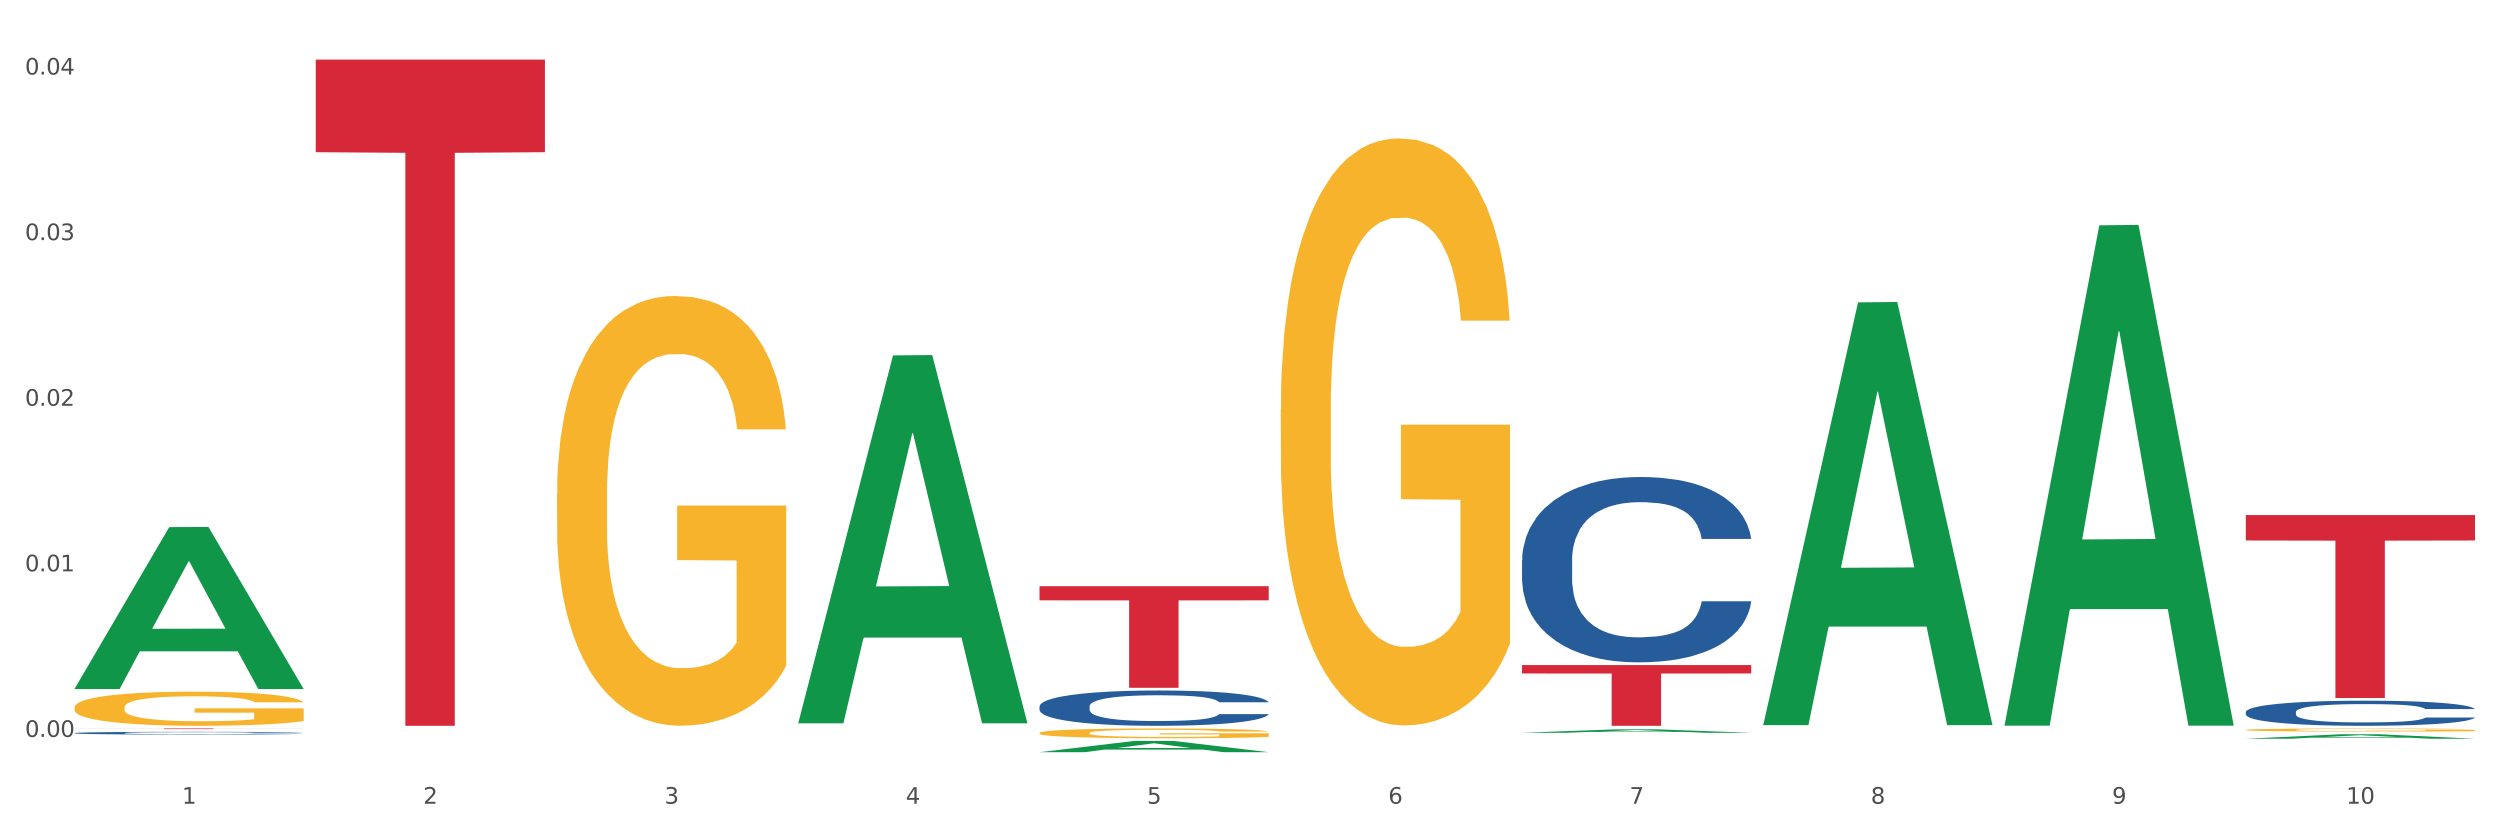 <?xml version="1.0" encoding="utf-8" standalone="no"?>
<!DOCTYPE svg PUBLIC "-//W3C//DTD SVG 1.1//EN"
  "http://www.w3.org/Graphics/SVG/1.1/DTD/svg11.dtd">
<svg xmlns:xlink="http://www.w3.org/1999/xlink" width="1080pt" height="360pt" viewBox="0 0 1080 360" xmlns="http://www.w3.org/2000/svg" version="1.1">
 <rect x="0" y="0" width="1080" height="360" fill="#333333" stroke="none"/>
 <defs>
  <style type="text/css">*{stroke-linejoin: round; stroke-linecap: butt}</style>
 </defs>
 <g id="figure_1">
  <g id="patch_1">
   <path d="M 0 360 
L 1080 360 
L 1080 0 
L 0 0 
z
" style="fill: #ffffff; stroke: #ffffff; stroke-linejoin: miter"/>
  </g>
  <g id="axes_1">
   <g id="matplotlib.axis_1">
    <g id="xtick_1">
     <g id="text_1">
      <!-- 1 -->
      <g style="fill: #4d4d4d" transform="translate(78.627 347.204) scale(0.096 -0.096)">
       <defs>
        <path id="DejaVuSans-31" d="M 794 531 
L 1825 531 
L 1825 4091 
L 703 3866 
L 703 4441 
L 1819 4666 
L 2450 4666 
L 2450 531 
L 3481 531 
L 3481 0 
L 794 0 
L 794 531 
z
" transform="scale(0.016)"/>
       </defs>
       <use xlink:href="#DejaVuSans-31"/>
      </g>
     </g>
    </g>
    <g id="xtick_2">
     <g id="text_2">
      <!-- 2 -->
      <g style="fill: #4d4d4d" transform="translate(182.851 347.204) scale(0.096 -0.096)">
       <defs>
        <path id="DejaVuSans-32" d="M 1228 531 
L 3431 531 
L 3431 0 
L 469 0 
L 469 531 
Q 828 903 1448 1529 
Q 2069 2156 2228 2338 
Q 2531 2678 2651 2914 
Q 2772 3150 2772 3378 
Q 2772 3750 2511 3984 
Q 2250 4219 1831 4219 
Q 1534 4219 1204 4116 
Q 875 4013 500 3803 
L 500 4441 
Q 881 4594 1212 4672 
Q 1544 4750 1819 4750 
Q 2544 4750 2975 4387 
Q 3406 4025 3406 3419 
Q 3406 3131 3298 2873 
Q 3191 2616 2906 2266 
Q 2828 2175 2409 1742 
Q 1991 1309 1228 531 
z
" transform="scale(0.016)"/>
       </defs>
       <use xlink:href="#DejaVuSans-32"/>
      </g>
     </g>
    </g>
    <g id="xtick_3">
     <g id="text_3">
      <!-- 3 -->
      <g style="fill: #4d4d4d" transform="translate(287.074 347.204) scale(0.096 -0.096)">
       <defs>
        <path id="DejaVuSans-33" d="M 2597 2516 
Q 3050 2419 3304 2112 
Q 3559 1806 3559 1356 
Q 3559 666 3084 287 
Q 2609 -91 1734 -91 
Q 1441 -91 1130 -33 
Q 819 25 488 141 
L 488 750 
Q 750 597 1062 519 
Q 1375 441 1716 441 
Q 2309 441 2620 675 
Q 2931 909 2931 1356 
Q 2931 1769 2642 2001 
Q 2353 2234 1838 2234 
L 1294 2234 
L 1294 2753 
L 1863 2753 
Q 2328 2753 2575 2939 
Q 2822 3125 2822 3475 
Q 2822 3834 2567 4026 
Q 2313 4219 1838 4219 
Q 1578 4219 1281 4162 
Q 984 4106 628 3988 
L 628 4550 
Q 988 4650 1302 4700 
Q 1616 4750 1894 4750 
Q 2613 4750 3031 4423 
Q 3450 4097 3450 3541 
Q 3450 3153 3228 2886 
Q 3006 2619 2597 2516 
z
" transform="scale(0.016)"/>
       </defs>
       <use xlink:href="#DejaVuSans-33"/>
      </g>
     </g>
    </g>
    <g id="xtick_4">
     <g id="text_4">
      <!-- 4 -->
      <g style="fill: #4d4d4d" transform="translate(391.298 347.204) scale(0.096 -0.096)">
       <defs>
        <path id="DejaVuSans-34" d="M 2419 4116 
L 825 1625 
L 2419 1625 
L 2419 4116 
z
M 2253 4666 
L 3047 4666 
L 3047 1625 
L 3713 1625 
L 3713 1100 
L 3047 1100 
L 3047 0 
L 2419 0 
L 2419 1100 
L 313 1100 
L 313 1709 
L 2253 4666 
z
" transform="scale(0.016)"/>
       </defs>
       <use xlink:href="#DejaVuSans-34"/>
      </g>
     </g>
    </g>
    <g id="xtick_5">
     <g id="text_5">
      <!-- 5 -->
      <g style="fill: #4d4d4d" transform="translate(495.522 347.204) scale(0.096 -0.096)">
       <defs>
        <path id="DejaVuSans-35" d="M 691 4666 
L 3169 4666 
L 3169 4134 
L 1269 4134 
L 1269 2991 
Q 1406 3038 1543 3061 
Q 1681 3084 1819 3084 
Q 2600 3084 3056 2656 
Q 3513 2228 3513 1497 
Q 3513 744 3044 326 
Q 2575 -91 1722 -91 
Q 1428 -91 1123 -41 
Q 819 9 494 109 
L 494 744 
Q 775 591 1075 516 
Q 1375 441 1709 441 
Q 2250 441 2565 725 
Q 2881 1009 2881 1497 
Q 2881 1984 2565 2268 
Q 2250 2553 1709 2553 
Q 1456 2553 1204 2497 
Q 953 2441 691 2322 
L 691 4666 
z
" transform="scale(0.016)"/>
       </defs>
       <use xlink:href="#DejaVuSans-35"/>
      </g>
     </g>
    </g>
    <g id="xtick_6">
     <g id="text_6">
      <!-- 6 -->
      <g style="fill: #4d4d4d" transform="translate(599.745 347.204) scale(0.096 -0.096)">
       <defs>
        <path id="DejaVuSans-36" d="M 2113 2584 
Q 1688 2584 1439 2293 
Q 1191 2003 1191 1497 
Q 1191 994 1439 701 
Q 1688 409 2113 409 
Q 2538 409 2786 701 
Q 3034 994 3034 1497 
Q 3034 2003 2786 2293 
Q 2538 2584 2113 2584 
z
M 3366 4563 
L 3366 3988 
Q 3128 4100 2886 4159 
Q 2644 4219 2406 4219 
Q 1781 4219 1451 3797 
Q 1122 3375 1075 2522 
Q 1259 2794 1537 2939 
Q 1816 3084 2150 3084 
Q 2853 3084 3261 2657 
Q 3669 2231 3669 1497 
Q 3669 778 3244 343 
Q 2819 -91 2113 -91 
Q 1303 -91 875 529 
Q 447 1150 447 2328 
Q 447 3434 972 4092 
Q 1497 4750 2381 4750 
Q 2619 4750 2861 4703 
Q 3103 4656 3366 4563 
z
" transform="scale(0.016)"/>
       </defs>
       <use xlink:href="#DejaVuSans-36"/>
      </g>
     </g>
    </g>
    <g id="xtick_7">
     <g id="text_7">
      <!-- 7 -->
      <g style="fill: #4d4d4d" transform="translate(703.969 347.204) scale(0.096 -0.096)">
       <defs>
        <path id="DejaVuSans-37" d="M 525 4666 
L 3525 4666 
L 3525 4397 
L 1831 0 
L 1172 0 
L 2766 4134 
L 525 4134 
L 525 4666 
z
" transform="scale(0.016)"/>
       </defs>
       <use xlink:href="#DejaVuSans-37"/>
      </g>
     </g>
    </g>
    <g id="xtick_8">
     <g id="text_8">
      <!-- 8 -->
      <g style="fill: #4d4d4d" transform="translate(808.193 347.204) scale(0.096 -0.096)">
       <defs>
        <path id="DejaVuSans-38" d="M 2034 2216 
Q 1584 2216 1326 1975 
Q 1069 1734 1069 1313 
Q 1069 891 1326 650 
Q 1584 409 2034 409 
Q 2484 409 2743 651 
Q 3003 894 3003 1313 
Q 3003 1734 2745 1975 
Q 2488 2216 2034 2216 
z
M 1403 2484 
Q 997 2584 770 2862 
Q 544 3141 544 3541 
Q 544 4100 942 4425 
Q 1341 4750 2034 4750 
Q 2731 4750 3128 4425 
Q 3525 4100 3525 3541 
Q 3525 3141 3298 2862 
Q 3072 2584 2669 2484 
Q 3125 2378 3379 2068 
Q 3634 1759 3634 1313 
Q 3634 634 3220 271 
Q 2806 -91 2034 -91 
Q 1263 -91 848 271 
Q 434 634 434 1313 
Q 434 1759 690 2068 
Q 947 2378 1403 2484 
z
M 1172 3481 
Q 1172 3119 1398 2916 
Q 1625 2713 2034 2713 
Q 2441 2713 2670 2916 
Q 2900 3119 2900 3481 
Q 2900 3844 2670 4047 
Q 2441 4250 2034 4250 
Q 1625 4250 1398 4047 
Q 1172 3844 1172 3481 
z
" transform="scale(0.016)"/>
       </defs>
       <use xlink:href="#DejaVuSans-38"/>
      </g>
     </g>
    </g>
    <g id="xtick_9">
     <g id="text_9">
      <!-- 9 -->
      <g style="fill: #4d4d4d" transform="translate(912.416 347.204) scale(0.096 -0.096)">
       <defs>
        <path id="DejaVuSans-39" d="M 703 97 
L 703 672 
Q 941 559 1184 500 
Q 1428 441 1663 441 
Q 2288 441 2617 861 
Q 2947 1281 2994 2138 
Q 2813 1869 2534 1725 
Q 2256 1581 1919 1581 
Q 1219 1581 811 2004 
Q 403 2428 403 3163 
Q 403 3881 828 4315 
Q 1253 4750 1959 4750 
Q 2769 4750 3195 4129 
Q 3622 3509 3622 2328 
Q 3622 1225 3098 567 
Q 2575 -91 1691 -91 
Q 1453 -91 1209 -44 
Q 966 3 703 97 
z
M 1959 2075 
Q 2384 2075 2632 2365 
Q 2881 2656 2881 3163 
Q 2881 3666 2632 3958 
Q 2384 4250 1959 4250 
Q 1534 4250 1286 3958 
Q 1038 3666 1038 3163 
Q 1038 2656 1286 2365 
Q 1534 2075 1959 2075 
z
" transform="scale(0.016)"/>
       </defs>
       <use xlink:href="#DejaVuSans-39"/>
      </g>
     </g>
    </g>
    <g id="xtick_10">
     <g id="text_10">
      <!-- 10 -->
      <g style="fill: #4d4d4d" transform="translate(1013.586 347.204) scale(0.096 -0.096)">
       <defs>
        <path id="DejaVuSans-30" d="M 2034 4250 
Q 1547 4250 1301 3770 
Q 1056 3291 1056 2328 
Q 1056 1369 1301 889 
Q 1547 409 2034 409 
Q 2525 409 2770 889 
Q 3016 1369 3016 2328 
Q 3016 3291 2770 3770 
Q 2525 4250 2034 4250 
z
M 2034 4750 
Q 2819 4750 3233 4129 
Q 3647 3509 3647 2328 
Q 3647 1150 3233 529 
Q 2819 -91 2034 -91 
Q 1250 -91 836 529 
Q 422 1150 422 2328 
Q 422 3509 836 4129 
Q 1250 4750 2034 4750 
z
" transform="scale(0.016)"/>
       </defs>
       <use xlink:href="#DejaVuSans-31"/>
       <use xlink:href="#DejaVuSans-30" transform="translate(63.623 0)"/>
      </g>
     </g>
    </g>
    <g id="xtick_11"/>
    <g id="xtick_12"/>
    <g id="xtick_13"/>
    <g id="xtick_14"/>
    <g id="xtick_15"/>
    <g id="xtick_16"/>
    <g id="xtick_17"/>
    <g id="xtick_18"/>
    <g id="xtick_19"/>
   </g>
   <g id="matplotlib.axis_2">
    <g id="ytick_1">
     <g id="text_11">
      <!-- 0.00 -->
      <g style="fill: #4d4d4d" transform="translate(10.8 318.347) scale(0.096 -0.096)">
       <defs>
        <path id="DejaVuSans-2e" d="M 684 794 
L 1344 794 
L 1344 0 
L 684 0 
L 684 794 
z
" transform="scale(0.016)"/>
       </defs>
       <use xlink:href="#DejaVuSans-30"/>
       <use xlink:href="#DejaVuSans-2e" transform="translate(63.623 0)"/>
       <use xlink:href="#DejaVuSans-30" transform="translate(95.41 0)"/>
       <use xlink:href="#DejaVuSans-30" transform="translate(159.033 0)"/>
      </g>
     </g>
    </g>
    <g id="ytick_2">
     <g id="text_12">
      <!-- 0.01 -->
      <g style="fill: #4d4d4d" transform="translate(10.8 246.813) scale(0.096 -0.096)">
       <use xlink:href="#DejaVuSans-30"/>
       <use xlink:href="#DejaVuSans-2e" transform="translate(63.623 0)"/>
       <use xlink:href="#DejaVuSans-30" transform="translate(95.41 0)"/>
       <use xlink:href="#DejaVuSans-31" transform="translate(159.033 0)"/>
      </g>
     </g>
    </g>
    <g id="ytick_3">
     <g id="text_13">
      <!-- 0.02 -->
      <g style="fill: #4d4d4d" transform="translate(10.8 175.278) scale(0.096 -0.096)">
       <use xlink:href="#DejaVuSans-30"/>
       <use xlink:href="#DejaVuSans-2e" transform="translate(63.623 0)"/>
       <use xlink:href="#DejaVuSans-30" transform="translate(95.41 0)"/>
       <use xlink:href="#DejaVuSans-32" transform="translate(159.033 0)"/>
      </g>
     </g>
    </g>
    <g id="ytick_4">
     <g id="text_14">
      <!-- 0.03 -->
      <g style="fill: #4d4d4d" transform="translate(10.8 103.743) scale(0.096 -0.096)">
       <use xlink:href="#DejaVuSans-30"/>
       <use xlink:href="#DejaVuSans-2e" transform="translate(63.623 0)"/>
       <use xlink:href="#DejaVuSans-30" transform="translate(95.41 0)"/>
       <use xlink:href="#DejaVuSans-33" transform="translate(159.033 0)"/>
      </g>
     </g>
    </g>
    <g id="ytick_5">
     <g id="text_15">
      <!-- 0.04 -->
      <g style="fill: #4d4d4d" transform="translate(10.8 32.209) scale(0.096 -0.096)">
       <use xlink:href="#DejaVuSans-30"/>
       <use xlink:href="#DejaVuSans-2e" transform="translate(63.623 0)"/>
       <use xlink:href="#DejaVuSans-30" transform="translate(95.41 0)"/>
       <use xlink:href="#DejaVuSans-34" transform="translate(159.033 0)"/>
      </g>
     </g>
    </g>
    <g id="ytick_6"/>
    <g id="ytick_7"/>
    <g id="ytick_8"/>
    <g id="ytick_9"/>
   </g>
   <g id="PolyCollection_1">
    <path d="M 32.175 297.54 
L 32.277 297.474 
L 73.107 227.715 
L 90.051 227.649 
L 131.187 297.671 
L 111.589 297.671 
L 102.709 281.366 
L 60.552 281.366 
L 60.246 281.629 
L 51.671 297.671 
L 32.175 297.671 
L 32.175 297.54 
L 65.86 271.635 
L 97.401 271.569 
L 81.783 242.574 
L 81.579 242.443 
L 81.375 242.64 
L 65.758 271.569 
L 65.86 271.635 
L 32.175 297.54 
z
" clip-path="url(#pfd20be11a4)" style="fill: #109648"/>
    <path d="M 657.517 242.046 
L 657.634 241.973 
L 657.634 239.926 
L 657.985 237.147 
L 659.272 232.028 
L 660.911 228.152 
L 663.72 223.618 
L 665.241 221.717 
L 667.231 219.596 
L 671.327 216.159 
L 676.008 213.234 
L 679.285 211.625 
L 681.743 210.601 
L 687.244 208.773 
L 690.404 207.969 
L 693.681 207.311 
L 696.49 206.872 
L 701.171 206.36 
L 704.916 206.141 
L 709.247 206.067 
L 712.875 206.141 
L 717.673 206.433 
L 724.695 207.311 
L 727.387 207.822 
L 731.015 208.7 
L 734.76 209.87 
L 737.803 211.04 
L 741.314 212.722 
L 744.943 214.916 
L 748.454 217.695 
L 750.911 220.254 
L 752.901 222.96 
L 754.657 226.251 
L 755.944 229.834 
L 756.529 232.832 
L 735.112 232.832 
L 734.526 230.126 
L 733.356 227.201 
L 732.186 225.227 
L 730.898 223.618 
L 728.909 221.79 
L 727.153 220.62 
L 724.227 219.23 
L 721.535 218.353 
L 719.312 217.841 
L 716.62 217.402 
L 710.885 216.963 
L 706.789 216.963 
L 704.214 217.11 
L 701.054 217.475 
L 698.362 217.987 
L 695.202 218.865 
L 692.745 219.815 
L 690.287 221.059 
L 688.882 221.936 
L 686.776 223.545 
L 685.371 224.861 
L 683.499 227.128 
L 682.445 228.737 
L 680.573 232.905 
L 679.754 235.977 
L 679.402 238.097 
L 679.168 240.437 
L 679.168 251.845 
L 679.871 256.964 
L 680.456 259.158 
L 681.392 261.644 
L 683.148 264.862 
L 685.722 268.007 
L 688.414 270.273 
L 690.638 271.663 
L 692.745 272.687 
L 694.851 273.491 
L 697.426 274.222 
L 699.533 274.661 
L 702.693 275.1 
L 706.438 275.319 
L 709.364 275.319 
L 715.332 274.954 
L 718.024 274.588 
L 720.599 274.076 
L 723.408 273.272 
L 725.632 272.394 
L 726.919 271.736 
L 729.026 270.347 
L 730.664 268.884 
L 732.069 267.202 
L 733.005 265.74 
L 734.058 263.546 
L 734.877 261.059 
L 735.112 259.743 
L 756.529 259.743 
L 756.061 262.376 
L 755.242 264.935 
L 753.603 268.372 
L 752.316 270.347 
L 750.326 272.76 
L 748.22 274.807 
L 745.294 277.074 
L 742.602 278.756 
L 739.793 280.219 
L 736.75 281.535 
L 731.249 283.363 
L 729.26 283.875 
L 725.046 284.753 
L 721.769 285.265 
L 716.971 285.777 
L 712.055 286.069 
L 706.906 286.142 
L 702.341 285.996 
L 697.309 285.557 
L 694.149 285.118 
L 690.638 284.46 
L 686.542 283.436 
L 682.679 282.193 
L 679.051 280.731 
L 675.657 279.049 
L 672.497 277.147 
L 668.401 274.003 
L 665.358 270.932 
L 663.134 268.08 
L 661.613 265.666 
L 660.091 262.595 
L 659.272 260.474 
L 657.985 255.355 
L 657.517 250.602 
L 657.517 242.046 
z
" clip-path="url(#pfd20be11a4)" style="fill: #255c99"/>
    <path d="M 970.188 307.572 
L 970.305 307.562 
L 970.305 307.284 
L 970.656 306.908 
L 971.943 306.215 
L 973.582 305.69 
L 976.39 305.075 
L 977.912 304.818 
L 979.902 304.531 
L 983.998 304.065 
L 988.679 303.669 
L 991.956 303.451 
L 994.414 303.312 
L 999.915 303.065 
L 1003.075 302.956 
L 1006.352 302.867 
L 1009.161 302.807 
L 1013.842 302.738 
L 1017.587 302.708 
L 1021.917 302.698 
L 1025.546 302.708 
L 1030.344 302.748 
L 1037.366 302.867 
L 1040.058 302.936 
L 1043.686 303.055 
L 1047.431 303.213 
L 1050.474 303.372 
L 1053.985 303.6 
L 1057.613 303.897 
L 1061.125 304.273 
L 1063.582 304.62 
L 1065.572 304.986 
L 1067.327 305.432 
L 1068.615 305.917 
L 1069.2 306.324 
L 1047.782 306.324 
L 1047.197 305.957 
L 1046.027 305.561 
L 1044.857 305.293 
L 1043.569 305.075 
L 1041.58 304.828 
L 1039.824 304.669 
L 1036.898 304.481 
L 1034.206 304.362 
L 1031.983 304.293 
L 1029.291 304.234 
L 1023.556 304.174 
L 1019.46 304.174 
L 1016.885 304.194 
L 1013.725 304.243 
L 1011.033 304.313 
L 1007.873 304.432 
L 1005.415 304.56 
L 1002.958 304.729 
L 1001.553 304.848 
L 999.447 305.066 
L 998.042 305.244 
L 996.17 305.551 
L 995.116 305.769 
L 993.244 306.333 
L 992.424 306.749 
L 992.073 307.037 
L 991.839 307.354 
L 991.839 308.899 
L 992.541 309.592 
L 993.127 309.889 
L 994.063 310.226 
L 995.818 310.662 
L 998.393 311.088 
L 1001.085 311.395 
L 1003.309 311.583 
L 1005.415 311.722 
L 1007.522 311.831 
L 1010.097 311.93 
L 1012.203 311.989 
L 1015.363 312.049 
L 1019.109 312.078 
L 1022.035 312.078 
L 1028.003 312.029 
L 1030.695 311.979 
L 1033.27 311.91 
L 1036.079 311.801 
L 1038.303 311.682 
L 1039.59 311.593 
L 1041.697 311.405 
L 1043.335 311.207 
L 1044.739 310.979 
L 1045.676 310.781 
L 1046.729 310.484 
L 1047.548 310.147 
L 1047.782 309.969 
L 1069.2 309.969 
L 1068.732 310.325 
L 1067.913 310.672 
L 1066.274 311.137 
L 1064.987 311.405 
L 1062.997 311.732 
L 1060.89 312.009 
L 1057.965 312.316 
L 1055.273 312.544 
L 1052.464 312.742 
L 1049.421 312.92 
L 1043.92 313.168 
L 1041.931 313.237 
L 1037.717 313.356 
L 1034.44 313.425 
L 1029.642 313.495 
L 1024.726 313.534 
L 1019.577 313.544 
L 1015.012 313.524 
L 1009.98 313.465 
L 1006.82 313.406 
L 1003.309 313.316 
L 999.212 313.178 
L 995.35 313.009 
L 991.722 312.811 
L 988.328 312.583 
L 985.168 312.326 
L 981.072 311.9 
L 978.029 311.484 
L 975.805 311.098 
L 974.284 310.771 
L 972.762 310.355 
L 971.943 310.068 
L 970.656 309.374 
L 970.188 308.73 
L 970.188 307.572 
z
" clip-path="url(#pfd20be11a4)" style="fill: #255c99"/>
    <path d="M 32.175 305.628 
L 32.292 305.614 
L 32.292 305.13 
L 32.526 304.714 
L 33.695 303.706 
L 35.448 302.872 
L 36.734 302.429 
L 38.02 302.066 
L 39.54 301.703 
L 41.41 301.327 
L 44.8 300.776 
L 46.904 300.494 
L 49.476 300.198 
L 54.152 299.768 
L 57.542 299.526 
L 61.049 299.324 
L 66.777 299.082 
L 70.517 298.975 
L 74.492 298.894 
L 79.285 298.84 
L 82.909 298.827 
L 90.858 298.867 
L 97.638 298.988 
L 100.911 299.082 
L 105.119 299.244 
L 107.34 299.351 
L 110.964 299.566 
L 114.705 299.848 
L 117.277 300.09 
L 121.134 300.547 
L 124.057 301.004 
L 126.745 301.569 
L 128.148 301.959 
L 129.2 302.321 
L 130.135 302.738 
L 131.071 303.397 
L 110.029 303.397 
L 109.211 302.926 
L 107.925 302.483 
L 106.054 302.053 
L 104.418 301.784 
L 101.612 301.448 
L 99.041 301.233 
L 96.352 301.071 
L 93.079 300.937 
L 90.507 300.87 
L 86.883 300.816 
L 79.752 300.83 
L 74.96 300.937 
L 71.686 301.071 
L 69.582 301.192 
L 67.712 301.327 
L 65.608 301.515 
L 63.153 301.797 
L 61.399 302.053 
L 59.646 302.375 
L 58.243 302.698 
L 56.957 303.074 
L 55.905 303.477 
L 55.087 303.894 
L 54.386 304.405 
L 53.801 305.251 
L 53.801 307.093 
L 54.035 307.509 
L 54.619 308.061 
L 55.321 308.477 
L 56.49 308.974 
L 57.542 309.31 
L 59.529 309.794 
L 61.75 310.198 
L 63.504 310.453 
L 65.257 310.668 
L 68.296 310.964 
L 71.686 311.206 
L 74.609 311.353 
L 78.583 311.488 
L 81.272 311.542 
L 83.61 311.568 
L 89.338 311.568 
L 93.429 311.528 
L 97.988 311.434 
L 101.495 311.313 
L 104.418 311.165 
L 107.691 310.923 
L 109.795 310.695 
L 109.795 307.886 
L 84.078 307.872 
L 84.078 306.004 
L 131.187 306.004 
L 131.187 311.488 
L 129.2 311.77 
L 126.979 312.025 
L 124.641 312.254 
L 121.134 312.536 
L 116.926 312.805 
L 113.185 312.993 
L 109.211 313.154 
L 104.535 313.302 
L 98.456 313.437 
L 94.715 313.49 
L 90.039 313.531 
L 84.545 313.544 
L 79.752 313.517 
L 75.076 313.45 
L 70.167 313.329 
L 65.374 313.154 
L 61.75 312.98 
L 58.126 312.765 
L 54.269 312.482 
L 51.229 312.214 
L 48.891 311.972 
L 46.32 311.663 
L 43.514 311.259 
L 41.41 310.896 
L 39.54 310.52 
L 37.552 310.036 
L 36.15 309.62 
L 34.747 309.095 
L 33.928 308.706 
L 32.993 308.101 
L 32.292 307.254 
L 32.175 305.628 
z
" clip-path="url(#pfd20be11a4)" style="fill: #f7b32b"/>
    <path d="M 240.622 213.656 
L 240.739 213.486 
L 240.739 207.382 
L 240.973 202.126 
L 242.142 189.41 
L 243.895 178.898 
L 245.181 173.302 
L 246.467 168.724 
L 247.987 164.147 
L 249.857 159.399 
L 253.247 152.447 
L 255.351 148.887 
L 257.923 145.157 
L 262.599 139.731 
L 265.989 136.679 
L 269.496 134.136 
L 275.224 131.084 
L 278.965 129.728 
L 282.939 128.71 
L 287.732 128.032 
L 291.356 127.863 
L 299.305 128.371 
L 306.085 129.897 
L 309.358 131.084 
L 313.566 133.119 
L 315.788 134.475 
L 319.411 137.188 
L 323.152 140.748 
L 325.724 143.8 
L 329.581 149.565 
L 332.504 155.33 
L 335.193 162.451 
L 336.595 167.368 
L 337.647 171.946 
L 338.583 177.202 
L 339.518 185.51 
L 318.476 185.51 
L 317.658 179.576 
L 316.372 173.981 
L 314.502 168.555 
L 312.865 165.164 
L 310.06 160.925 
L 307.488 158.212 
L 304.799 156.178 
L 301.526 154.482 
L 298.954 153.634 
L 295.33 152.956 
L 288.2 153.126 
L 283.407 154.482 
L 280.134 156.178 
L 278.03 157.704 
L 276.159 159.399 
L 274.055 161.773 
L 271.6 165.333 
L 269.847 168.555 
L 268.093 172.624 
L 266.69 176.693 
L 265.405 181.441 
L 264.352 186.527 
L 263.534 191.783 
L 262.833 198.226 
L 262.248 208.908 
L 262.248 232.137 
L 262.482 237.393 
L 263.067 244.344 
L 263.768 249.601 
L 264.937 255.874 
L 265.989 260.113 
L 267.976 266.217 
L 270.197 271.303 
L 271.951 274.525 
L 273.704 277.238 
L 276.744 280.968 
L 280.134 284.02 
L 283.056 285.885 
L 287.031 287.58 
L 289.719 288.258 
L 292.057 288.597 
L 297.785 288.597 
L 301.877 288.089 
L 306.436 286.902 
L 309.943 285.376 
L 312.865 283.511 
L 316.138 280.459 
L 318.242 277.577 
L 318.242 242.14 
L 292.525 241.971 
L 292.525 218.403 
L 339.635 218.403 
L 339.635 287.58 
L 337.647 291.141 
L 335.426 294.362 
L 333.088 297.245 
L 329.581 300.805 
L 325.373 304.196 
L 321.632 306.57 
L 317.658 308.605 
L 312.982 310.47 
L 306.903 312.165 
L 303.163 312.843 
L 298.487 313.352 
L 292.992 313.522 
L 288.2 313.182 
L 283.524 312.335 
L 278.614 310.809 
L 273.821 308.605 
L 270.197 306.4 
L 266.574 303.688 
L 262.716 300.127 
L 259.677 296.736 
L 257.339 293.684 
L 254.767 289.784 
L 251.961 284.698 
L 249.857 280.12 
L 247.987 275.372 
L 246 269.269 
L 244.597 264.012 
L 243.194 257.4 
L 242.376 252.483 
L 241.441 244.853 
L 240.739 234.171 
L 240.622 213.656 
z
" clip-path="url(#pfd20be11a4)" style="fill: #f7b32b"/>
    <path d="M 449.069 316.653 
L 449.186 316.649 
L 449.186 316.51 
L 449.42 316.391 
L 450.589 316.101 
L 452.343 315.862 
L 453.628 315.734 
L 454.914 315.63 
L 456.434 315.526 
L 458.304 315.418 
L 461.694 315.26 
L 463.799 315.179 
L 466.37 315.094 
L 471.046 314.97 
L 474.436 314.901 
L 477.943 314.843 
L 483.671 314.773 
L 487.412 314.742 
L 491.386 314.719 
L 496.179 314.704 
L 499.803 314.7 
L 507.752 314.712 
L 514.532 314.746 
L 517.805 314.773 
L 522.014 314.82 
L 524.235 314.851 
L 527.859 314.912 
L 531.599 314.993 
L 534.171 315.063 
L 538.029 315.194 
L 540.951 315.325 
L 543.64 315.487 
L 545.043 315.599 
L 546.095 315.704 
L 547.03 315.823 
L 547.965 316.012 
L 526.923 316.012 
L 526.105 315.877 
L 524.819 315.75 
L 522.949 315.626 
L 521.312 315.549 
L 518.507 315.453 
L 515.935 315.391 
L 513.246 315.345 
L 509.973 315.306 
L 507.401 315.287 
L 503.778 315.271 
L 496.647 315.275 
L 491.854 315.306 
L 488.581 315.345 
L 486.477 315.379 
L 484.606 315.418 
L 482.502 315.472 
L 480.047 315.553 
L 478.294 315.626 
L 476.54 315.719 
L 475.138 315.812 
L 473.852 315.92 
L 472.8 316.035 
L 471.981 316.155 
L 471.28 316.302 
L 470.696 316.545 
L 470.696 317.074 
L 470.929 317.193 
L 471.514 317.352 
L 472.215 317.471 
L 473.384 317.614 
L 474.436 317.711 
L 476.424 317.85 
L 478.645 317.965 
L 480.398 318.039 
L 482.152 318.1 
L 485.191 318.185 
L 488.581 318.255 
L 491.503 318.297 
L 495.478 318.336 
L 498.167 318.351 
L 500.505 318.359 
L 506.232 318.359 
L 510.324 318.347 
L 514.883 318.32 
L 518.39 318.286 
L 521.312 318.243 
L 524.585 318.174 
L 526.69 318.108 
L 526.69 317.301 
L 500.972 317.298 
L 500.972 316.761 
L 548.082 316.761 
L 548.082 318.336 
L 546.095 318.417 
L 543.874 318.49 
L 541.536 318.556 
L 538.029 318.637 
L 533.82 318.714 
L 530.08 318.768 
L 526.105 318.814 
L 521.429 318.857 
L 515.351 318.896 
L 511.61 318.911 
L 506.934 318.923 
L 501.44 318.926 
L 496.647 318.919 
L 491.971 318.899 
L 487.061 318.865 
L 482.268 318.814 
L 478.645 318.764 
L 475.021 318.703 
L 471.163 318.621 
L 468.124 318.544 
L 465.786 318.475 
L 463.214 318.386 
L 460.409 318.27 
L 458.304 318.166 
L 456.434 318.058 
L 454.447 317.919 
L 453.044 317.799 
L 451.641 317.649 
L 450.823 317.537 
L 449.888 317.363 
L 449.186 317.12 
L 449.069 316.653 
z
" clip-path="url(#pfd20be11a4)" style="fill: #f7b32b"/>
    <path d="M 553.293 176.974 
L 553.41 176.742 
L 553.41 168.404 
L 553.644 161.224 
L 554.813 143.852 
L 556.566 129.491 
L 557.852 121.847 
L 559.138 115.593 
L 560.658 109.339 
L 562.528 102.854 
L 565.918 93.357 
L 568.022 88.493 
L 570.594 83.397 
L 575.27 75.985 
L 578.66 71.816 
L 582.167 68.342 
L 587.895 64.173 
L 591.636 62.32 
L 595.61 60.93 
L 600.403 60.003 
L 604.027 59.772 
L 611.976 60.467 
L 618.756 62.551 
L 622.029 64.173 
L 626.237 66.952 
L 628.458 68.805 
L 632.082 72.511 
L 635.823 77.375 
L 638.395 81.544 
L 642.252 89.42 
L 645.175 97.295 
L 647.863 107.023 
L 649.266 113.74 
L 650.318 119.994 
L 651.253 127.175 
L 652.189 138.524 
L 631.147 138.524 
L 630.329 130.417 
L 629.043 122.774 
L 627.173 115.362 
L 625.536 110.729 
L 622.73 104.939 
L 620.159 101.233 
L 617.47 98.453 
L 614.197 96.137 
L 611.625 94.979 
L 608.001 94.052 
L 600.87 94.284 
L 596.078 96.137 
L 592.805 98.453 
L 590.7 100.538 
L 588.83 102.854 
L 586.726 106.097 
L 584.271 110.961 
L 582.518 115.362 
L 580.764 120.921 
L 579.361 126.48 
L 578.075 132.965 
L 577.023 139.914 
L 576.205 147.094 
L 575.504 155.896 
L 574.919 170.489 
L 574.919 202.221 
L 575.153 209.402 
L 575.737 218.898 
L 576.439 226.079 
L 577.608 234.649 
L 578.66 240.439 
L 580.647 248.778 
L 582.868 255.727 
L 584.622 260.127 
L 586.375 263.834 
L 589.415 268.929 
L 592.805 273.099 
L 595.727 275.646 
L 599.702 277.963 
L 602.39 278.889 
L 604.728 279.352 
L 610.456 279.352 
L 614.548 278.658 
L 619.107 277.036 
L 622.613 274.952 
L 625.536 272.404 
L 628.809 268.234 
L 630.913 264.297 
L 630.913 215.887 
L 605.196 215.655 
L 605.196 183.46 
L 652.306 183.46 
L 652.306 277.963 
L 650.318 282.827 
L 648.097 287.228 
L 645.759 291.165 
L 642.252 296.029 
L 638.044 300.662 
L 634.303 303.905 
L 630.329 306.684 
L 625.653 309.232 
L 619.574 311.548 
L 615.833 312.475 
L 611.158 313.17 
L 605.663 313.401 
L 600.87 312.938 
L 596.195 311.78 
L 591.285 309.695 
L 586.492 306.684 
L 582.868 303.673 
L 579.244 299.967 
L 575.387 295.103 
L 572.347 290.47 
L 570.009 286.301 
L 567.438 280.974 
L 564.632 274.025 
L 562.528 267.771 
L 560.658 261.286 
L 558.67 252.947 
L 557.268 245.767 
L 555.865 236.733 
L 555.047 230.016 
L 554.111 219.593 
L 553.41 205.001 
L 553.293 176.974 
z
" clip-path="url(#pfd20be11a4)" style="fill: #f7b32b"/>
    <path d="M 970.188 315.323 
L 970.304 315.322 
L 970.304 315.278 
L 970.538 315.24 
L 971.707 315.147 
L 973.461 315.071 
L 974.747 315.03 
L 976.032 314.997 
L 977.552 314.964 
L 979.422 314.929 
L 982.813 314.879 
L 984.917 314.853 
L 987.488 314.826 
L 992.164 314.786 
L 995.554 314.764 
L 999.061 314.746 
L 1004.789 314.723 
L 1008.53 314.714 
L 1012.505 314.706 
L 1017.297 314.701 
L 1020.921 314.7 
L 1028.87 314.704 
L 1035.65 314.715 
L 1038.923 314.723 
L 1043.132 314.738 
L 1045.353 314.748 
L 1048.977 314.768 
L 1052.717 314.794 
L 1055.289 314.816 
L 1059.147 314.858 
L 1062.069 314.9 
L 1064.758 314.951 
L 1066.161 314.987 
L 1067.213 315.02 
L 1068.148 315.058 
L 1069.083 315.119 
L 1048.041 315.119 
L 1047.223 315.076 
L 1045.937 315.035 
L 1044.067 314.996 
L 1042.43 314.971 
L 1039.625 314.94 
L 1037.053 314.921 
L 1034.364 314.906 
L 1031.091 314.893 
L 1028.52 314.887 
L 1024.896 314.882 
L 1017.765 314.884 
L 1012.972 314.893 
L 1009.699 314.906 
L 1007.595 314.917 
L 1005.724 314.929 
L 1003.62 314.946 
L 1001.165 314.972 
L 999.412 314.996 
L 997.659 315.025 
L 996.256 315.055 
L 994.97 315.089 
L 993.918 315.126 
L 993.1 315.164 
L 992.398 315.211 
L 991.814 315.289 
L 991.814 315.458 
L 992.047 315.496 
L 992.632 315.546 
L 993.333 315.584 
L 994.502 315.63 
L 995.554 315.661 
L 997.542 315.705 
L 999.763 315.742 
L 1001.516 315.766 
L 1003.27 315.785 
L 1006.309 315.812 
L 1009.699 315.835 
L 1012.621 315.848 
L 1016.596 315.86 
L 1019.285 315.865 
L 1021.623 315.868 
L 1027.351 315.868 
L 1031.442 315.864 
L 1036.001 315.855 
L 1039.508 315.844 
L 1042.43 315.831 
L 1045.704 315.809 
L 1047.808 315.788 
L 1047.808 315.53 
L 1022.09 315.529 
L 1022.09 315.358 
L 1069.2 315.358 
L 1069.2 315.86 
L 1067.213 315.886 
L 1064.992 315.91 
L 1062.654 315.931 
L 1059.147 315.957 
L 1054.938 315.981 
L 1051.198 315.998 
L 1047.223 316.013 
L 1042.547 316.027 
L 1036.469 316.039 
L 1032.728 316.044 
L 1028.052 316.048 
L 1022.558 316.049 
L 1017.765 316.046 
L 1013.089 316.04 
L 1008.179 316.029 
L 1003.387 316.013 
L 999.763 315.997 
L 996.139 315.977 
L 992.281 315.952 
L 989.242 315.927 
L 986.904 315.905 
L 984.332 315.876 
L 981.527 315.839 
L 979.422 315.806 
L 977.552 315.772 
L 975.565 315.727 
L 974.162 315.689 
L 972.759 315.641 
L 971.941 315.605 
L 971.006 315.55 
L 970.304 315.472 
L 970.188 315.323 
z
" clip-path="url(#pfd20be11a4)" style="fill: #f7b32b"/>
    <path d="M 449.069 305.146 
L 449.187 305.132 
L 449.187 304.742 
L 449.538 304.213 
L 450.825 303.238 
L 452.464 302.499 
L 455.272 301.636 
L 456.794 301.274 
L 458.783 300.87 
L 462.88 300.215 
L 467.561 299.658 
L 470.838 299.352 
L 473.296 299.157 
L 478.797 298.808 
L 481.957 298.655 
L 485.234 298.53 
L 488.042 298.446 
L 492.724 298.349 
L 496.469 298.307 
L 500.799 298.293 
L 504.427 298.307 
L 509.226 298.363 
L 516.248 298.53 
L 518.94 298.627 
L 522.568 298.795 
L 526.313 299.017 
L 529.356 299.24 
L 532.867 299.561 
L 536.495 299.978 
L 540.006 300.508 
L 542.464 300.995 
L 544.454 301.511 
L 546.209 302.137 
L 547.497 302.82 
L 548.082 303.391 
L 526.664 303.391 
L 526.079 302.875 
L 524.909 302.318 
L 523.738 301.942 
L 522.451 301.636 
L 520.461 301.288 
L 518.706 301.065 
L 515.78 300.8 
L 513.088 300.633 
L 510.864 300.536 
L 508.173 300.452 
L 502.438 300.368 
L 498.342 300.368 
L 495.767 300.396 
L 492.607 300.466 
L 489.915 300.563 
L 486.755 300.731 
L 484.297 300.912 
L 481.84 301.148 
L 480.435 301.316 
L 478.328 301.622 
L 476.924 301.873 
L 475.051 302.304 
L 473.998 302.611 
L 472.126 303.405 
L 471.306 303.99 
L 470.955 304.394 
L 470.721 304.839 
L 470.721 307.012 
L 471.423 307.987 
L 472.009 308.405 
L 472.945 308.878 
L 474.7 309.491 
L 477.275 310.09 
L 479.967 310.522 
L 482.191 310.787 
L 484.297 310.982 
L 486.404 311.135 
L 488.979 311.274 
L 491.085 311.358 
L 494.245 311.441 
L 497.991 311.483 
L 500.916 311.483 
L 506.885 311.413 
L 509.577 311.344 
L 512.152 311.246 
L 514.961 311.093 
L 517.184 310.926 
L 518.472 310.8 
L 520.578 310.536 
L 522.217 310.257 
L 523.621 309.937 
L 524.558 309.658 
L 525.611 309.241 
L 526.43 308.767 
L 526.664 308.516 
L 548.082 308.516 
L 547.614 309.018 
L 546.795 309.505 
L 545.156 310.16 
L 543.869 310.536 
L 541.879 310.995 
L 539.772 311.385 
L 536.846 311.817 
L 534.155 312.138 
L 531.346 312.416 
L 528.303 312.667 
L 522.802 313.015 
L 520.813 313.112 
L 516.599 313.28 
L 513.322 313.377 
L 508.524 313.475 
L 503.608 313.53 
L 498.459 313.544 
L 493.894 313.516 
L 488.862 313.433 
L 485.702 313.349 
L 482.191 313.224 
L 478.094 313.029 
L 474.232 312.792 
L 470.604 312.514 
L 467.21 312.193 
L 464.05 311.831 
L 459.954 311.232 
L 456.911 310.647 
L 454.687 310.104 
L 453.166 309.644 
L 451.644 309.059 
L 450.825 308.656 
L 449.538 307.681 
L 449.069 306.775 
L 449.069 305.146 
z
" clip-path="url(#pfd20be11a4)" style="fill: #255c99"/>
    <path d="M 136.399 25.759 
L 235.411 25.759 
L 235.411 65.752 
L 196.463 66.022 
L 196.463 313.544 
L 175.112 313.544 
L 175.112 66.022 
L 136.399 65.752 
L 136.399 26.03 
L 136.399 25.759 
z
" clip-path="url(#pfd20be11a4)" style="fill: #d62839"/>
    <path d="M 449.069 253.248 
L 548.082 253.248 
L 548.082 259.347 
L 509.134 259.388 
L 509.134 297.137 
L 487.783 297.137 
L 487.783 259.388 
L 449.069 259.347 
L 449.069 253.289 
L 449.069 253.248 
z
" clip-path="url(#pfd20be11a4)" style="fill: #d62839"/>
    <path d="M 657.517 287.298 
L 756.529 287.298 
L 756.529 290.945 
L 717.581 290.97 
L 717.581 313.544 
L 696.23 313.544 
L 696.23 290.97 
L 657.517 290.945 
L 657.517 287.323 
L 657.517 287.298 
z
" clip-path="url(#pfd20be11a4)" style="fill: #d62839"/>
    <path d="M 32.175 314.7 
L 131.187 314.7 
L 131.187 314.741 
L 92.239 314.741 
L 92.239 314.995 
L 70.888 314.995 
L 70.888 314.741 
L 32.175 314.741 
L 32.175 314.7 
L 32.175 314.7 
z
" clip-path="url(#pfd20be11a4)" style="fill: #d62839"/>
    <path d="M 865.964 313.075 
L 866.066 312.872 
L 906.896 97.344 
L 923.84 97.14 
L 964.976 313.481 
L 945.378 313.481 
L 936.498 263.103 
L 894.341 263.103 
L 894.034 263.916 
L 885.46 313.481 
L 865.964 313.481 
L 865.964 313.075 
L 899.649 233.039 
L 931.19 232.836 
L 915.572 143.253 
L 915.368 142.846 
L 915.164 143.456 
L 899.547 232.836 
L 899.649 233.039 
L 865.964 313.075 
z
" clip-path="url(#pfd20be11a4)" style="fill: #109648"/>
    <path d="M 344.846 312.194 
L 344.948 312.045 
L 385.778 153.531 
L 402.722 153.382 
L 443.858 312.493 
L 424.26 312.493 
L 415.379 275.442 
L 373.223 275.442 
L 372.916 276.039 
L 364.342 312.493 
L 344.846 312.493 
L 344.846 312.194 
L 378.53 253.331 
L 410.072 253.181 
L 394.454 187.296 
L 394.25 186.997 
L 394.046 187.445 
L 378.428 253.181 
L 378.53 253.331 
L 344.846 312.194 
z
" clip-path="url(#pfd20be11a4)" style="fill: #109648"/>
    <path d="M 449.069 324.94 
L 449.172 324.936 
L 490.001 320.087 
L 506.946 320.082 
L 548.082 324.95 
L 528.484 324.95 
L 519.603 323.816 
L 477.446 323.816 
L 477.14 323.834 
L 468.566 324.95 
L 449.069 324.95 
L 449.069 324.94 
L 482.754 323.14 
L 514.295 323.135 
L 498.678 321.12 
L 498.474 321.11 
L 498.269 321.124 
L 482.652 323.135 
L 482.754 323.14 
L 449.069 324.94 
z
" clip-path="url(#pfd20be11a4)" style="fill: #109648"/>
    <path d="M 657.517 316.555 
L 657.619 316.553 
L 698.449 315.06 
L 715.393 315.059 
L 756.529 316.558 
L 736.931 316.558 
L 728.05 316.209 
L 685.893 316.209 
L 685.587 316.214 
L 677.013 316.558 
L 657.517 316.558 
L 657.517 316.555 
L 691.201 316 
L 722.742 315.999 
L 707.125 315.378 
L 706.921 315.375 
L 706.717 315.38 
L 691.099 315.999 
L 691.201 316 
L 657.517 316.555 
z
" clip-path="url(#pfd20be11a4)" style="fill: #109648"/>
    <path d="M 761.74 312.916 
L 761.842 312.744 
L 802.672 130.627 
L 819.617 130.455 
L 860.753 313.259 
L 841.154 313.259 
L 832.274 270.691 
L 790.117 270.691 
L 789.811 271.377 
L 781.237 313.259 
L 761.74 313.259 
L 761.74 312.916 
L 795.425 245.287 
L 826.966 245.115 
L 811.349 169.419 
L 811.144 169.076 
L 810.94 169.59 
L 795.323 245.115 
L 795.425 245.287 
L 761.74 312.916 
z
" clip-path="url(#pfd20be11a4)" style="fill: #109648"/>
    <path d="M 970.188 222.505 
L 1069.2 222.505 
L 1069.2 233.489 
L 1030.252 233.563 
L 1030.252 301.543 
L 1008.901 301.543 
L 1008.901 233.563 
L 970.188 233.489 
L 970.188 222.579 
L 970.188 222.505 
z
" clip-path="url(#pfd20be11a4)" style="fill: #d62839"/>
    <path d="M 970.188 319.121 
L 970.29 319.12 
L 1011.12 317.206 
L 1028.064 317.205 
L 1069.2 319.125 
L 1049.602 319.125 
L 1040.721 318.678 
L 998.564 318.678 
L 998.258 318.685 
L 989.684 319.125 
L 970.188 319.125 
L 970.188 319.121 
L 1003.872 318.411 
L 1035.413 318.409 
L 1019.796 317.614 
L 1019.592 317.61 
L 1019.388 317.616 
L 1003.77 318.409 
L 1003.872 318.411 
L 970.188 319.121 
z
" clip-path="url(#pfd20be11a4)" style="fill: #109648"/>
    <path d="M 32.175 316.683 
L 32.292 316.682 
L 32.292 316.652 
L 32.643 316.611 
L 33.931 316.535 
L 35.569 316.478 
L 38.378 316.411 
L 39.899 316.383 
L 41.889 316.351 
L 45.985 316.3 
L 50.667 316.257 
L 53.944 316.233 
L 56.401 316.218 
L 61.902 316.191 
L 65.062 316.179 
L 68.339 316.169 
L 71.148 316.163 
L 75.829 316.155 
L 79.575 316.152 
L 83.905 316.151 
L 87.533 316.152 
L 92.331 316.156 
L 99.354 316.169 
L 102.045 316.177 
L 105.674 316.19 
L 109.419 316.207 
L 112.462 316.225 
L 115.973 316.249 
L 119.601 316.282 
L 123.112 316.323 
L 125.57 316.361 
L 127.559 316.401 
L 129.315 316.45 
L 130.602 316.503 
L 131.187 316.547 
L 109.77 316.547 
L 109.185 316.507 
L 108.014 316.464 
L 106.844 316.434 
L 105.557 316.411 
L 103.567 316.384 
L 101.811 316.366 
L 98.886 316.346 
L 96.194 316.333 
L 93.97 316.325 
L 91.278 316.319 
L 85.543 316.312 
L 81.447 316.312 
L 78.872 316.314 
L 75.712 316.32 
L 73.021 316.327 
L 69.861 316.34 
L 67.403 316.354 
L 64.945 316.373 
L 63.541 316.386 
L 61.434 316.41 
L 60.03 316.429 
L 58.157 316.463 
L 57.104 316.486 
L 55.231 316.548 
L 54.412 316.594 
L 54.061 316.625 
L 53.827 316.66 
L 53.827 316.828 
L 54.529 316.904 
L 55.114 316.937 
L 56.05 316.973 
L 57.806 317.021 
L 60.381 317.068 
L 63.072 317.101 
L 65.296 317.122 
L 67.403 317.137 
L 69.509 317.149 
L 72.084 317.16 
L 74.191 317.166 
L 77.351 317.173 
L 81.096 317.176 
L 84.022 317.176 
L 89.991 317.17 
L 92.683 317.165 
L 95.257 317.157 
L 98.066 317.146 
L 100.29 317.133 
L 101.577 317.123 
L 103.684 317.102 
L 105.322 317.081 
L 106.727 317.056 
L 107.663 317.034 
L 108.717 317.002 
L 109.536 316.965 
L 109.77 316.945 
L 131.187 316.945 
L 130.719 316.984 
L 129.9 317.022 
L 128.262 317.073 
L 126.974 317.102 
L 124.985 317.138 
L 122.878 317.168 
L 119.952 317.202 
L 117.26 317.227 
L 114.451 317.248 
L 111.408 317.268 
L 105.908 317.295 
L 103.918 317.302 
L 99.705 317.315 
L 96.428 317.323 
L 91.629 317.331 
L 86.714 317.335 
L 81.564 317.336 
L 77 317.334 
L 71.967 317.327 
L 68.807 317.321 
L 65.296 317.311 
L 61.2 317.296 
L 57.338 317.278 
L 53.71 317.256 
L 50.316 317.231 
L 47.156 317.203 
L 43.059 317.156 
L 40.016 317.111 
L 37.793 317.069 
L 36.271 317.033 
L 34.75 316.988 
L 33.931 316.956 
L 32.643 316.88 
L 32.175 316.81 
L 32.175 316.683 
z
" clip-path="url(#pfd20be11a4)" style="fill: #255c99"/>
   </g>
  </g>
 </g>
 <defs>
  <clipPath id="pfd20be11a4">
   <rect x="32.175" y="10.8" width="1037.025" height="329.109"/>
  </clipPath>
 </defs>
</svg>
